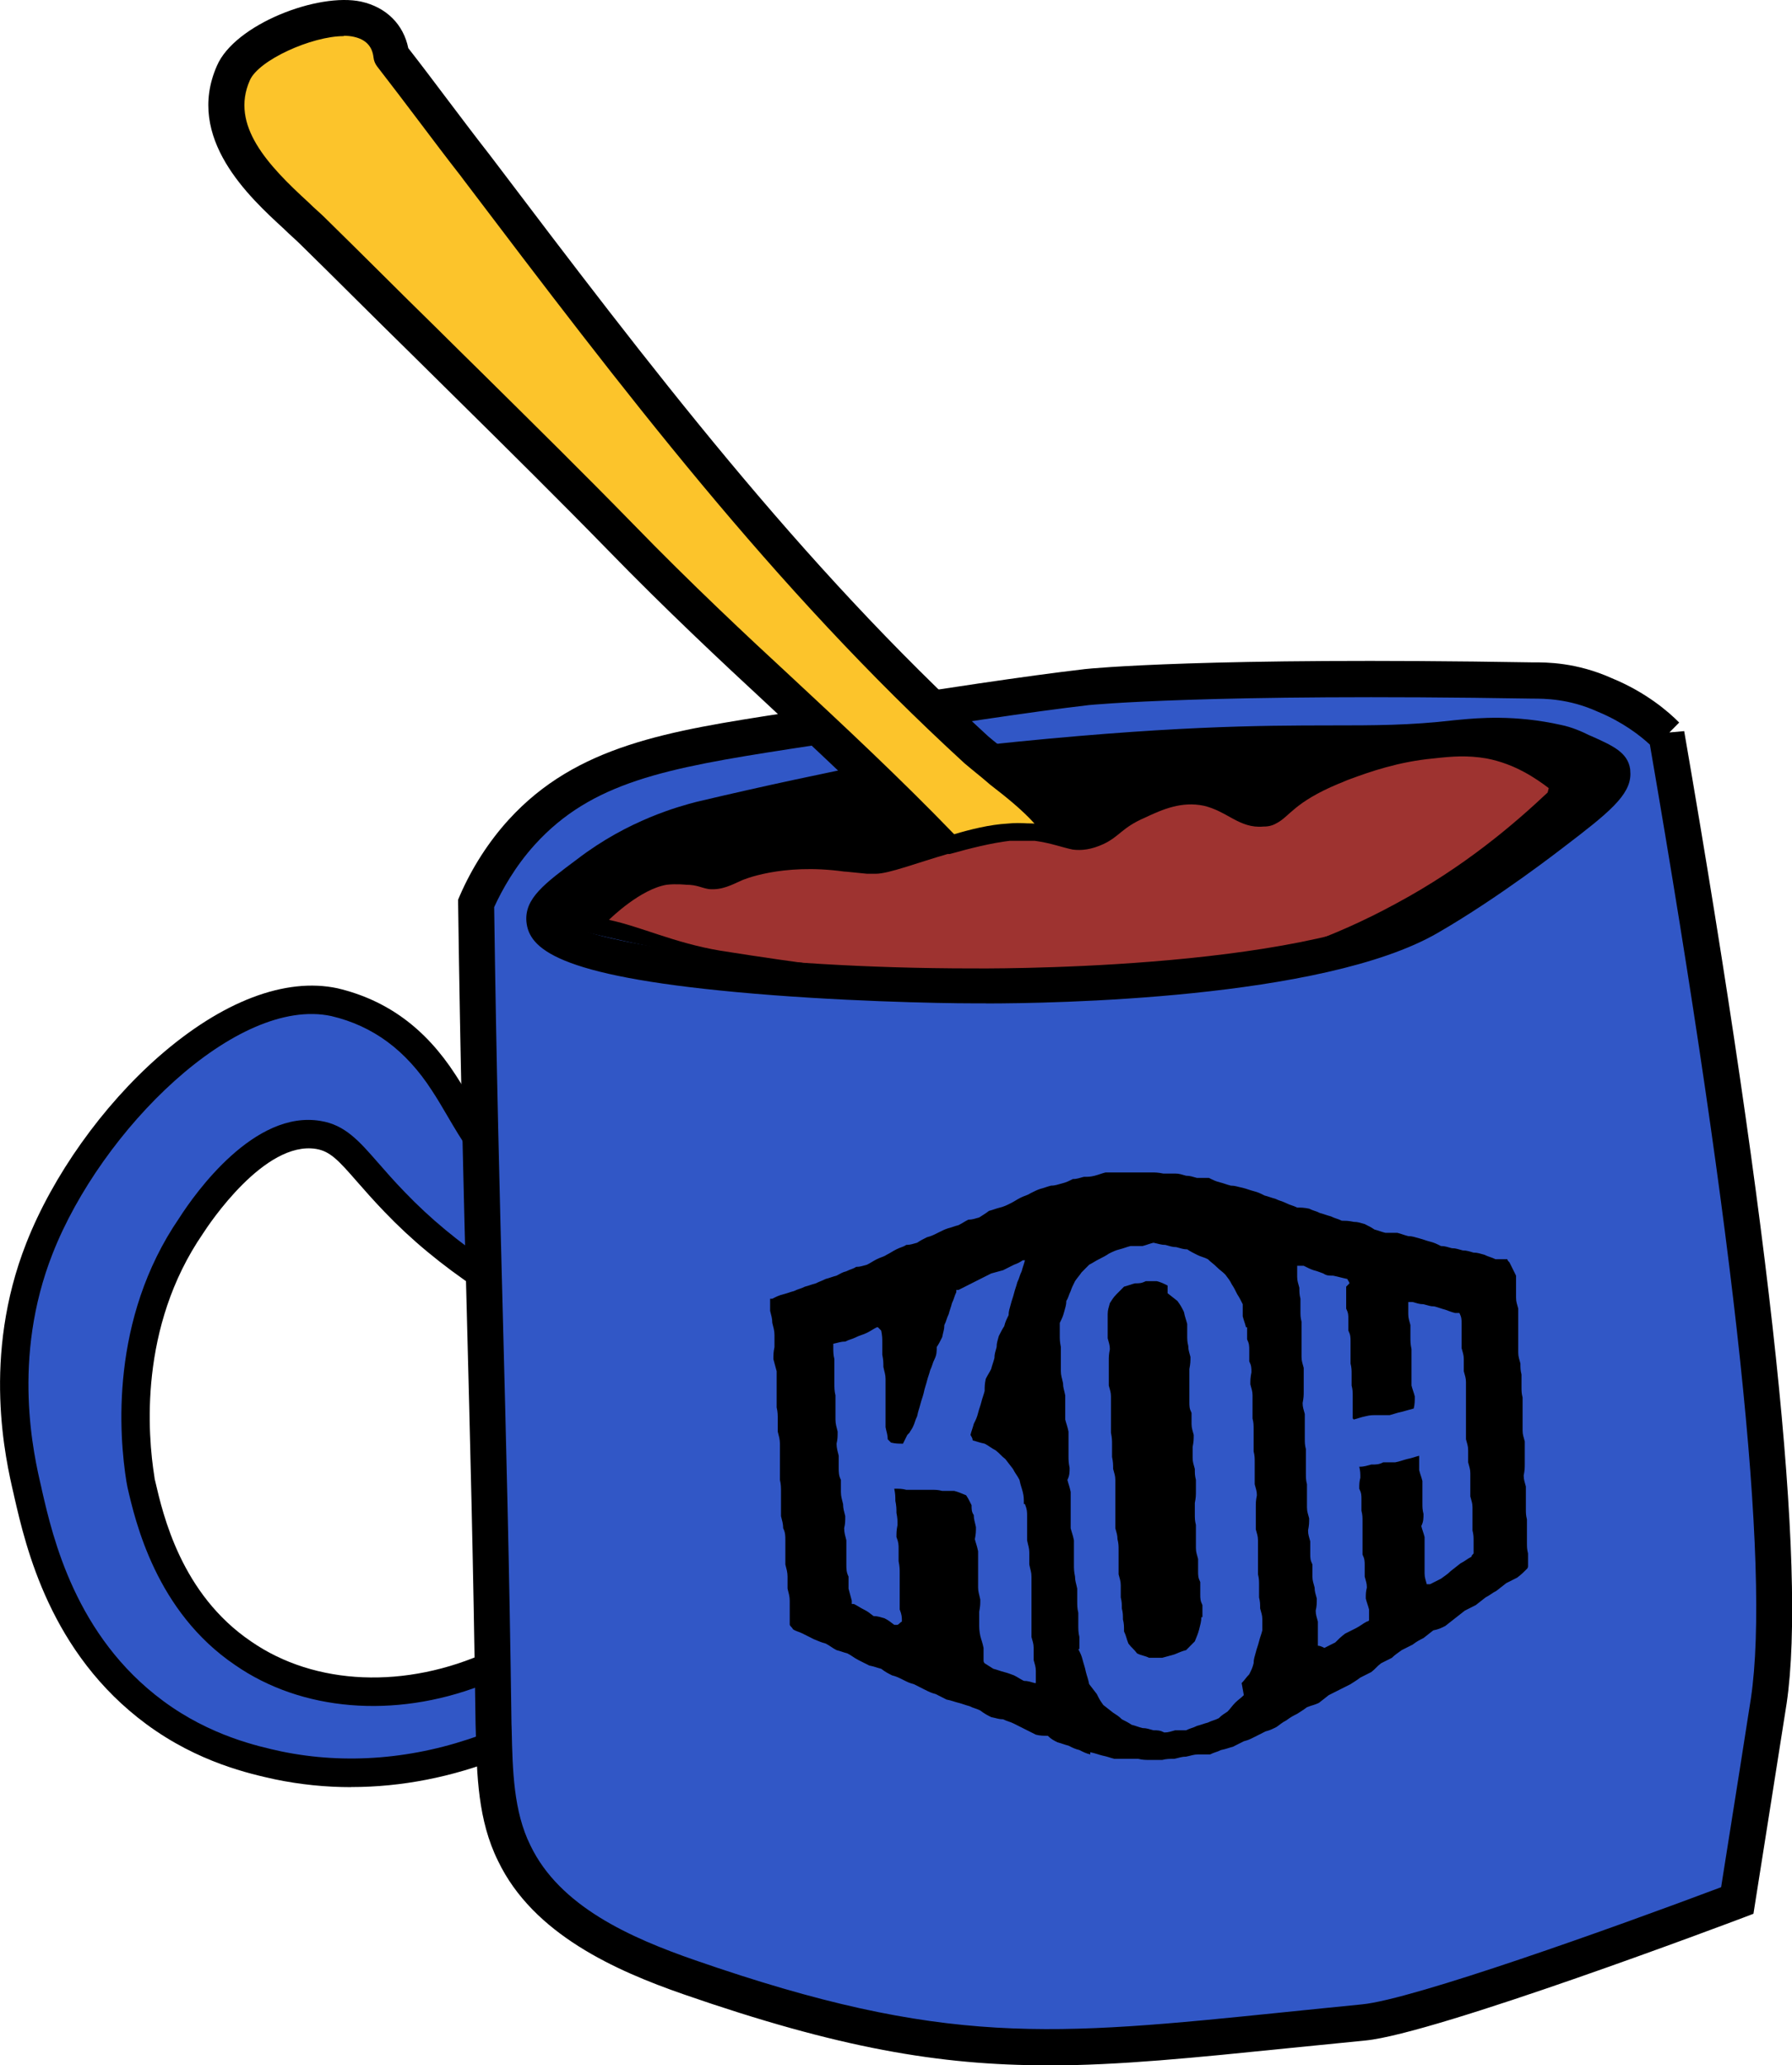 <svg xmlns="http://www.w3.org/2000/svg" fill="none" viewBox="0 0 92 106" height="106" width="92">
<g clip-path="url(#clip0_5883_10240)">
<path fill="#3157C6" d="M24.946 65.585C23.436 64.57 21.815 63.331 20.25 61.696C18.293 59.667 17.734 58.484 16.336 58.258C13.317 57.751 10.41 61.978 9.795 62.936C5.77 68.797 7.167 75.617 7.223 76.068C7.615 77.758 8.565 82.211 12.478 84.86C16.056 87.34 20.976 87.452 25.393 85.423V89.537H25.449C23.604 90.27 19.411 91.679 14.268 90.608C12.982 90.326 10.466 89.763 7.95 87.903C3.142 84.353 1.968 78.942 1.409 76.519C0.962 74.602 -0.156 69.586 2.024 64.063C4.707 57.244 11.919 50.312 17.175 51.439C19.075 51.89 21.088 52.961 22.765 55.553C23.436 56.568 23.995 57.695 24.722 58.709"></path>
<path fill="black" d="M18.024 91.724C16.71 91.724 15.402 91.589 14.122 91.324C12.842 91.042 10.186 90.462 7.519 88.495C2.577 84.849 1.331 79.421 0.732 76.817L0.704 76.688C0.296 74.941 -0.945 69.62 1.353 63.793C2.711 60.338 5.261 56.759 8.162 54.217C11.399 51.388 14.653 50.148 17.331 50.723C19.864 51.326 21.837 52.769 23.38 55.153C23.677 55.604 23.956 56.083 24.23 56.545C24.571 57.131 24.929 57.734 25.32 58.281L24.14 59.138C23.71 58.535 23.335 57.898 22.978 57.289C22.704 56.821 22.447 56.382 22.167 55.959C20.836 53.902 19.154 52.656 17.012 52.149C12.165 51.106 5.21 57.96 2.706 64.328C0.576 69.722 1.739 74.71 2.124 76.344L2.152 76.479C2.711 78.914 3.88 83.981 8.386 87.306C10.801 89.092 13.25 89.628 14.43 89.887C17.756 90.58 21.289 90.287 24.672 89.047V86.517C20.238 88.207 15.492 87.83 12.07 85.457C8.011 82.713 6.949 78.085 6.547 76.344L6.491 76.045C6.116 73.712 5.624 67.727 9.202 62.514C10.035 61.212 13.065 56.956 16.459 57.531C17.717 57.734 18.432 58.557 19.422 59.69C19.802 60.124 20.233 60.62 20.775 61.178C22.083 62.542 23.537 63.748 25.354 64.965L24.549 66.183C22.642 64.903 21.116 63.635 19.735 62.192C19.17 61.606 18.729 61.099 18.337 60.654C17.37 59.543 16.945 59.087 16.23 58.968C13.58 58.535 10.729 62.829 10.415 63.319C7.122 68.116 7.581 73.644 7.928 75.803C7.933 75.848 7.939 75.888 7.944 75.921L7.967 76.011C8.369 77.747 9.303 81.816 12.892 84.246C16.168 86.517 20.842 86.708 25.102 84.753L26.131 84.279V89.532H25.6L25.728 90.214C23.212 91.212 20.607 91.719 18.035 91.719L18.024 91.724Z"></path>
<path fill="#3157C6" d="M85.548 37.687C90.971 69.079 91.586 81.986 90.804 87.283C90.748 87.678 89.182 97.541 89.182 97.541C89.182 97.541 73.528 103.458 70.006 103.796C54.967 105.262 49.712 106.445 35.4 101.486C31.822 100.246 28.02 98.499 26.399 95.117C25.393 93.088 25.393 90.721 25.337 88.467C25.113 71.897 24.666 62.936 24.442 46.367C24.834 45.465 25.561 44.056 26.791 42.703C29.977 39.209 34.226 38.476 40.432 37.518C48.482 36.278 52.452 35.658 55.806 35.264C55.806 35.264 61.732 34.644 78.672 34.926C79.343 34.926 80.74 34.926 82.362 35.658C83.871 36.278 84.933 37.124 85.548 37.744V37.687Z"></path>
<path fill="black" d="M53.777 106C48.225 106 43.037 105.11 35.104 102.359C31.615 101.147 27.378 99.276 25.572 95.517C24.532 93.426 24.482 91.099 24.426 88.856L24.415 88.489C24.303 80.199 24.129 73.712 23.967 67.439C23.805 61.161 23.632 54.668 23.52 46.378V46.175L23.598 45.989C24.224 44.541 25.097 43.188 26.114 42.072C29.603 38.245 34.321 37.518 40.298 36.594L41.734 36.374C48.93 35.264 52.541 34.712 55.706 34.34C55.963 34.311 61.889 33.714 78.694 33.996C79.399 33.99 80.942 33.996 82.748 34.807C84.509 35.529 85.677 36.543 86.208 37.084L85.705 37.592L86.465 37.524C90.983 63.674 92.749 80.464 91.726 87.418C91.67 87.813 90.166 97.281 90.105 97.687L90.021 98.222L89.518 98.414C88.875 98.656 73.707 104.377 70.107 104.726C68.732 104.862 67.435 104.991 66.205 105.115C61.307 105.611 57.467 106.006 53.788 106.006L53.777 106ZM25.37 46.558C25.482 54.742 25.65 61.172 25.812 67.394C25.974 73.672 26.148 80.165 26.259 88.455L26.271 88.816C26.315 90.856 26.366 92.97 27.227 94.706C28.73 97.845 32.353 99.451 35.702 100.612C48.51 105.053 53.995 104.495 66.009 103.267C67.239 103.143 68.542 103.007 69.923 102.872C72.533 102.624 82.837 98.938 88.361 96.859C88.92 93.347 89.853 87.441 89.892 87.154C90.888 80.424 89.143 63.956 84.704 38.217C84.207 37.755 83.312 37.056 82.015 36.521C80.545 35.856 79.281 35.856 78.672 35.856C62.006 35.579 55.963 36.182 55.901 36.188C52.782 36.554 49.181 37.112 42.008 38.217L40.572 38.437C34.154 39.429 30.38 40.145 27.473 43.334C26.433 44.478 25.767 45.69 25.37 46.558Z"></path>
<path fill="black" d="M73.081 47.099C76.268 45.296 79.455 42.76 79.455 42.76C81.076 41.464 81.635 40.449 82.529 39.604C81.747 39.209 81.299 38.476 79.678 38.082C77.218 37.518 75.206 37.744 74.479 37.856C68.441 38.589 66.205 37.406 49.824 39.209C49.824 39.209 45.463 39.716 35.624 42.027C34.45 42.309 32.158 42.872 29.865 44.789C28.803 45.69 28.02 46.592 27.573 47.212C36.462 49.579 44.066 50.312 49.6 50.594C52.843 50.706 66.037 51.101 73.025 47.099H73.081Z"></path>
<path fill="black" d="M77.833 65.472V66.6C77.833 66.825 77.889 66.938 77.945 67.163V69.417C77.945 69.643 78.001 69.756 78.057 69.981C78.057 70.207 78.057 70.319 78.113 70.545V71.165C78.113 71.39 78.113 71.503 78.169 71.728V73.419C78.169 73.644 78.225 73.757 78.281 73.983V75.11C78.281 75.335 78.281 75.448 78.225 75.73C78.225 75.955 78.281 76.068 78.337 76.293V77.42C78.337 77.646 78.337 77.759 78.392 77.984V79.168C78.392 79.393 78.392 79.506 78.448 79.731V80.351C78.448 80.407 78.448 80.464 78.392 80.52C78.225 80.689 78.113 80.802 77.889 80.971C77.666 81.084 77.554 81.14 77.33 81.253C77.107 81.422 77.051 81.478 76.827 81.647C76.603 81.76 76.492 81.873 76.268 81.986C76.044 82.155 75.989 82.211 75.765 82.38C75.541 82.493 75.429 82.549 75.206 82.662C74.982 82.831 74.926 82.887 74.703 83.056C74.479 83.225 74.423 83.282 74.2 83.451C73.976 83.564 73.864 83.62 73.585 83.676C73.361 83.845 73.305 83.902 73.081 84.071C72.858 84.183 72.746 84.24 72.522 84.409C72.299 84.522 72.187 84.578 71.963 84.691C71.74 84.86 71.628 84.916 71.46 85.085C71.236 85.198 71.125 85.254 70.901 85.367C70.677 85.536 70.621 85.649 70.398 85.818C70.174 85.931 70.062 85.987 69.839 86.1C69.615 86.269 69.503 86.325 69.336 86.438C69.112 86.551 69 86.607 68.776 86.72C68.553 86.832 68.441 86.889 68.218 87.001C67.994 87.171 67.938 87.227 67.714 87.396C67.491 87.509 67.379 87.509 67.099 87.621C66.876 87.79 66.764 87.847 66.596 87.96C66.373 88.072 66.261 88.129 66.037 88.298C65.814 88.41 65.702 88.523 65.534 88.636C65.31 88.749 65.198 88.805 64.975 88.861C64.751 88.974 64.639 89.03 64.416 89.143C64.192 89.256 64.08 89.312 63.857 89.368C63.633 89.481 63.521 89.538 63.298 89.65C63.074 89.707 62.962 89.763 62.683 89.819C62.459 89.932 62.347 89.932 62.124 90.045H61.509C61.285 90.045 61.173 90.101 60.894 90.158C60.67 90.158 60.558 90.214 60.279 90.27C60.055 90.27 59.887 90.27 59.664 90.327H59.049C58.825 90.327 58.657 90.327 58.434 90.27H57.204C56.98 90.214 56.868 90.157 56.589 90.101C56.365 90.045 56.253 89.989 55.974 89.932V90.045C55.75 89.989 55.639 89.932 55.415 89.819C55.191 89.763 55.079 89.707 54.856 89.594C54.632 89.538 54.52 89.481 54.297 89.425C54.073 89.312 53.961 89.256 53.794 89.087C53.57 89.087 53.402 89.087 53.179 89.03C52.955 88.918 52.843 88.861 52.62 88.749C52.396 88.636 52.284 88.579 52.06 88.467C51.837 88.354 51.725 88.354 51.501 88.241C51.278 88.241 51.166 88.185 50.886 88.129C50.663 88.016 50.551 87.96 50.327 87.79C50.104 87.678 49.992 87.678 49.768 87.565C49.545 87.509 49.433 87.452 49.209 87.396C48.986 87.34 48.874 87.283 48.594 87.227C48.371 87.114 48.259 87.058 48.035 86.945C47.812 86.889 47.7 86.832 47.476 86.72C47.252 86.607 47.141 86.551 46.917 86.438C46.693 86.382 46.582 86.325 46.358 86.212C46.134 86.1 46.023 86.043 45.799 85.987C45.575 85.874 45.464 85.818 45.24 85.649C45.016 85.593 44.904 85.536 44.625 85.48C44.401 85.367 44.289 85.311 44.066 85.198C43.842 85.085 43.73 84.972 43.507 84.86C43.283 84.803 43.171 84.747 42.948 84.691C42.724 84.578 42.612 84.465 42.389 84.353C42.165 84.296 42.053 84.24 41.774 84.127C41.55 84.014 41.438 83.958 41.215 83.845C40.991 83.733 40.879 83.733 40.711 83.62C40.656 83.507 40.6 83.507 40.544 83.394V82.155C40.544 81.929 40.488 81.76 40.432 81.535V80.915C40.432 80.689 40.376 80.52 40.32 80.295V79.055C40.32 78.829 40.32 78.66 40.208 78.435C40.208 78.209 40.152 78.04 40.096 77.815V76.575C40.096 76.35 40.096 76.18 40.041 75.955V74.095C40.041 73.87 39.985 73.701 39.929 73.475V72.855C39.929 72.63 39.929 72.461 39.873 72.235V70.376C39.817 70.15 39.761 69.981 39.705 69.756C39.705 69.53 39.705 69.417 39.761 69.136V68.516C39.761 68.29 39.705 68.121 39.649 67.896C39.649 67.67 39.593 67.501 39.537 67.276V66.656H39.649C39.873 66.543 39.985 66.487 40.208 66.43C40.432 66.374 40.544 66.318 40.767 66.261C40.991 66.149 41.103 66.149 41.326 66.036C41.55 65.98 41.662 65.923 41.885 65.867C42.109 65.754 42.165 65.754 42.389 65.641C42.612 65.585 42.724 65.529 42.948 65.472C43.171 65.36 43.227 65.303 43.451 65.247C43.674 65.134 43.786 65.134 43.954 65.021C44.178 65.021 44.289 64.965 44.513 64.909C44.737 64.796 44.793 64.74 45.016 64.627C45.24 64.514 45.352 64.514 45.519 64.401C45.743 64.289 45.799 64.232 46.023 64.12C46.246 64.007 46.358 64.007 46.526 63.894C46.749 63.894 46.861 63.838 47.085 63.782C47.252 63.669 47.364 63.612 47.588 63.5C47.812 63.443 47.923 63.387 48.147 63.274C48.371 63.162 48.482 63.105 48.65 63.049C48.874 62.992 48.986 62.936 49.209 62.88C49.433 62.767 49.489 62.711 49.712 62.598C49.936 62.598 50.048 62.542 50.271 62.485C50.439 62.373 50.551 62.316 50.775 62.147C50.998 62.091 51.11 62.034 51.334 61.978C51.557 61.922 51.669 61.865 51.893 61.753C52.116 61.64 52.172 61.584 52.396 61.471C52.62 61.358 52.731 61.358 52.899 61.245C53.123 61.133 53.234 61.076 53.402 61.02C53.626 60.964 53.738 60.907 53.961 60.851C54.185 60.851 54.297 60.794 54.52 60.738C54.744 60.682 54.856 60.625 55.079 60.513C55.303 60.513 55.415 60.456 55.639 60.4C55.862 60.4 55.974 60.4 56.197 60.344C56.421 60.287 56.533 60.231 56.757 60.175H59.105C59.328 60.175 59.44 60.175 59.72 60.231H60.335C60.558 60.231 60.67 60.287 60.894 60.344C61.117 60.344 61.229 60.4 61.453 60.456H62.068C62.291 60.569 62.403 60.625 62.627 60.682C62.85 60.738 62.962 60.794 63.186 60.851C63.41 60.851 63.521 60.907 63.801 60.964C64.025 61.02 64.136 61.076 64.36 61.133C64.584 61.189 64.695 61.245 64.919 61.358C65.143 61.414 65.254 61.471 65.478 61.527C65.702 61.64 65.814 61.64 66.037 61.753C66.261 61.865 66.373 61.865 66.596 61.978C66.82 61.978 66.932 61.978 67.211 62.034C67.435 62.147 67.547 62.147 67.77 62.26C67.994 62.316 68.106 62.373 68.329 62.429C68.553 62.542 68.665 62.542 68.888 62.654C69.112 62.654 69.224 62.654 69.503 62.711C69.727 62.711 69.839 62.767 70.062 62.823C70.286 62.936 70.398 62.992 70.566 63.105C70.789 63.162 70.901 63.218 71.125 63.274H71.74C71.963 63.331 72.075 63.387 72.299 63.443C72.522 63.443 72.634 63.5 72.858 63.556C73.081 63.612 73.193 63.669 73.417 63.725C73.64 63.782 73.752 63.838 73.976 63.951C74.2 63.951 74.311 64.007 74.535 64.063C74.759 64.063 74.87 64.12 75.094 64.176C75.318 64.176 75.429 64.232 75.653 64.289C75.877 64.289 75.989 64.345 76.212 64.401C76.436 64.514 76.548 64.514 76.771 64.627H77.386C77.386 64.683 77.442 64.74 77.498 64.796L77.833 65.472ZM63.745 86.382C63.913 86.212 63.969 86.1 64.136 85.931C64.248 85.705 64.304 85.593 64.36 85.367C64.36 85.142 64.416 85.029 64.472 84.803C64.528 84.578 64.584 84.465 64.639 84.24C64.695 84.014 64.751 83.902 64.807 83.676V83.113C64.807 82.887 64.751 82.775 64.695 82.549C64.695 82.324 64.695 82.211 64.639 81.986V81.365C64.639 81.14 64.639 81.027 64.584 80.802V79.055C64.584 78.829 64.528 78.717 64.472 78.491V77.364C64.472 77.139 64.472 77.026 64.528 76.744C64.528 76.519 64.472 76.406 64.416 76.18V75.053C64.416 74.828 64.416 74.715 64.36 74.49V73.363C64.36 73.137 64.36 73.024 64.304 72.799V71.615C64.304 71.39 64.248 71.277 64.192 71.052C64.192 70.826 64.192 70.714 64.248 70.432C64.248 70.207 64.248 70.094 64.136 69.868V69.305C64.136 69.079 64.136 68.967 64.025 68.741V68.121H63.969C63.913 67.896 63.857 67.783 63.801 67.558V66.938C63.689 66.712 63.633 66.6 63.521 66.43C63.41 66.205 63.354 66.092 63.242 65.923C63.13 65.698 63.074 65.641 62.906 65.416C62.739 65.247 62.627 65.191 62.459 65.021C62.291 64.852 62.18 64.796 62.012 64.627C61.788 64.514 61.676 64.514 61.453 64.401C61.229 64.289 61.117 64.232 60.95 64.12C60.726 64.12 60.614 64.063 60.391 64.007C60.167 64.007 60.055 63.951 59.831 63.894C59.608 63.894 59.496 63.838 59.217 63.782C58.993 63.838 58.881 63.894 58.657 63.951H58.042C57.819 64.007 57.707 64.063 57.483 64.12C57.26 64.176 57.148 64.232 56.924 64.345C56.757 64.458 56.645 64.514 56.421 64.627C56.197 64.74 56.142 64.796 55.918 64.909C55.75 65.078 55.694 65.134 55.527 65.303C55.415 65.472 55.303 65.585 55.191 65.754C55.079 65.98 55.023 66.092 54.968 66.261C54.856 66.487 54.856 66.6 54.744 66.769C54.744 66.994 54.688 67.107 54.632 67.332C54.576 67.558 54.52 67.67 54.408 67.896V68.516C54.408 68.741 54.408 68.854 54.464 69.136V70.376C54.464 70.601 54.52 70.714 54.576 70.996C54.576 71.221 54.632 71.334 54.688 71.615V72.855C54.744 73.081 54.8 73.194 54.856 73.475V74.715C54.856 74.941 54.856 75.053 54.912 75.335C54.912 75.561 54.912 75.73 54.8 75.955C54.856 76.18 54.912 76.293 54.968 76.575V78.435C55.023 78.66 55.079 78.773 55.135 79.055V80.295C55.135 80.52 55.135 80.633 55.191 80.915C55.191 81.14 55.247 81.253 55.303 81.535V82.155C55.303 82.38 55.303 82.549 55.359 82.775V83.394C55.359 83.62 55.359 83.789 55.415 84.014V84.634H55.359C55.471 84.86 55.527 84.972 55.583 85.198C55.639 85.423 55.694 85.536 55.75 85.818C55.806 86.043 55.862 86.156 55.918 86.438C56.086 86.663 56.142 86.72 56.309 86.945C56.421 87.171 56.477 87.283 56.645 87.509C56.868 87.678 56.924 87.734 57.148 87.903C57.316 88.016 57.428 88.072 57.595 88.241C57.819 88.354 57.931 88.41 58.098 88.523C58.322 88.579 58.434 88.636 58.657 88.692C58.881 88.692 58.993 88.749 59.217 88.805C59.44 88.805 59.552 88.805 59.776 88.918C59.999 88.918 60.111 88.861 60.335 88.805H60.894C61.117 88.692 61.229 88.692 61.453 88.579C61.676 88.523 61.788 88.467 62.012 88.41C62.236 88.298 62.347 88.298 62.571 88.185C62.739 88.016 62.85 87.96 63.018 87.847C63.186 87.678 63.242 87.565 63.41 87.396C63.577 87.227 63.689 87.171 63.857 87.001L63.745 86.382ZM46.358 74.095C46.134 74.095 45.967 74.095 45.743 74.039C45.687 73.983 45.631 73.926 45.575 73.87C45.575 73.644 45.519 73.532 45.464 73.25V70.77C45.464 70.545 45.408 70.432 45.352 70.15C45.352 69.925 45.352 69.812 45.296 69.53V68.91C45.296 68.685 45.296 68.572 45.24 68.29C45.184 68.234 45.128 68.177 45.072 68.121H45.016C44.793 68.234 44.737 68.29 44.513 68.403C44.289 68.516 44.178 68.516 43.954 68.628C43.73 68.741 43.618 68.741 43.395 68.854C43.171 68.854 43.059 68.91 42.78 68.967V69.079V69.136C42.78 69.361 42.78 69.53 42.836 69.756V70.996C42.836 71.221 42.836 71.39 42.892 71.615V72.855C42.892 73.081 42.948 73.25 43.004 73.475C43.004 73.701 43.004 73.87 42.948 74.095C42.948 74.321 43.004 74.49 43.059 74.715V75.335C43.059 75.561 43.059 75.73 43.171 75.955V76.575C43.171 76.8 43.227 76.969 43.283 77.195C43.283 77.42 43.339 77.59 43.395 77.815C43.395 78.04 43.395 78.209 43.339 78.435C43.339 78.66 43.395 78.829 43.451 79.055V80.295C43.451 80.52 43.451 80.689 43.563 80.915V81.535C43.618 81.76 43.674 81.929 43.73 82.155V82.324H43.842C44.066 82.436 44.122 82.493 44.345 82.605C44.569 82.718 44.625 82.775 44.849 82.944C45.072 82.944 45.184 83 45.408 83.056C45.631 83.169 45.687 83.225 45.911 83.394H46.078C46.19 83.338 46.19 83.282 46.302 83.225C46.302 83 46.302 82.887 46.19 82.605V80.746C46.19 80.52 46.19 80.407 46.134 80.126V79.506C46.134 79.28 46.134 79.168 46.023 78.886C46.023 78.66 46.023 78.548 46.078 78.266C46.078 78.04 46.078 77.928 46.023 77.646C46.023 77.42 46.023 77.308 45.967 77.026C45.967 76.8 45.967 76.688 45.911 76.406C46.19 76.406 46.302 76.406 46.526 76.462H47.756C48.035 76.462 48.147 76.462 48.371 76.519H48.986C49.209 76.575 49.321 76.631 49.601 76.744C49.712 76.913 49.768 77.026 49.88 77.251C49.88 77.477 49.88 77.59 49.992 77.759C49.992 77.984 50.048 78.097 50.104 78.379C50.104 78.604 50.104 78.717 50.048 78.999C50.104 79.224 50.16 79.337 50.215 79.618V81.478C50.215 81.704 50.271 81.816 50.327 82.098C50.327 82.324 50.327 82.436 50.271 82.718V83.338C50.271 83.564 50.271 83.676 50.327 83.958C50.383 84.183 50.439 84.296 50.495 84.578V85.198C50.495 85.254 50.495 85.311 50.551 85.367C50.719 85.48 50.831 85.536 50.998 85.649C51.222 85.705 51.334 85.762 51.557 85.818C51.781 85.874 51.893 85.931 52.06 85.987C52.284 86.1 52.34 86.156 52.564 86.269C52.787 86.269 52.899 86.325 53.123 86.382H53.179V85.761C53.179 85.536 53.123 85.423 53.067 85.198V84.578C53.067 84.353 53.011 84.24 52.955 84.014V80.915C52.955 80.689 52.899 80.576 52.843 80.295V79.675C52.843 79.449 52.787 79.337 52.731 79.055V77.815C52.731 77.59 52.731 77.477 52.62 77.195H52.564C52.564 76.913 52.564 76.8 52.508 76.575C52.452 76.35 52.396 76.237 52.34 75.955C52.228 75.73 52.116 75.617 52.005 75.391C51.837 75.166 51.781 75.11 51.613 74.884C51.39 74.715 51.334 74.603 51.11 74.433C50.886 74.321 50.775 74.208 50.551 74.095C50.271 74.039 50.16 73.983 49.936 73.926C49.936 73.813 49.88 73.757 49.824 73.644C49.88 73.419 49.936 73.306 49.992 73.081C50.104 72.855 50.16 72.743 50.215 72.517C50.271 72.292 50.327 72.179 50.383 71.954C50.439 71.728 50.495 71.615 50.551 71.39C50.551 71.165 50.551 71.052 50.607 70.77C50.719 70.545 50.775 70.488 50.886 70.263C50.942 70.037 50.998 69.925 51.054 69.699C51.054 69.474 51.11 69.361 51.166 69.136C51.166 68.91 51.222 68.797 51.278 68.572C51.39 68.347 51.446 68.234 51.557 68.065C51.613 67.839 51.669 67.727 51.781 67.501C51.781 67.276 51.837 67.163 51.893 66.938C51.949 66.712 52.005 66.6 52.06 66.374C52.116 66.149 52.172 66.036 52.228 65.811C52.34 65.585 52.34 65.472 52.452 65.247C52.508 65.021 52.564 64.909 52.62 64.683H52.508C52.34 64.796 52.228 64.852 52.06 64.909C51.837 65.021 51.725 65.078 51.501 65.191C51.278 65.247 51.11 65.303 50.886 65.36C50.663 65.472 50.551 65.529 50.327 65.641C50.104 65.754 49.992 65.811 49.768 65.923C49.545 66.036 49.433 66.092 49.209 66.205H49.097V66.318C48.986 66.543 48.986 66.656 48.874 66.881C48.818 67.107 48.762 67.219 48.706 67.445C48.594 67.67 48.594 67.783 48.482 68.008C48.482 68.234 48.426 68.347 48.371 68.628C48.259 68.854 48.203 68.967 48.091 69.136C48.091 69.361 48.091 69.53 47.979 69.756C47.867 69.981 47.867 70.094 47.756 70.319C47.7 70.545 47.644 70.657 47.588 70.883C47.532 71.108 47.476 71.221 47.42 71.503C47.364 71.728 47.308 71.841 47.252 72.066C47.197 72.292 47.141 72.404 47.085 72.686C46.973 72.912 46.973 73.024 46.861 73.25C46.805 73.363 46.749 73.419 46.693 73.532C46.693 73.532 46.638 73.588 46.582 73.644L46.358 74.095ZM69.28 65.867C69.28 65.811 69.224 65.754 69.168 65.641C68.888 65.585 68.721 65.529 68.441 65.472C68.218 65.472 68.106 65.472 67.938 65.36C67.77 65.303 67.658 65.247 67.435 65.191C67.267 65.134 67.155 65.078 66.932 64.965H66.596V65.529C66.596 65.754 66.652 65.867 66.708 66.092C66.708 66.318 66.708 66.43 66.764 66.656V67.276C66.764 67.501 66.764 67.614 66.82 67.839V69.643C66.82 69.868 66.876 69.981 66.932 70.207V71.39C66.932 71.615 66.932 71.728 66.876 72.01C66.876 72.235 66.932 72.348 66.987 72.573V73.813C66.987 74.039 66.987 74.152 67.043 74.377V75.617C67.043 75.842 67.043 75.955 67.099 76.18V77.364C67.099 77.59 67.155 77.702 67.211 77.928C67.211 78.153 67.211 78.266 67.155 78.548C67.155 78.773 67.211 78.886 67.267 79.111V79.731C67.267 79.957 67.267 80.069 67.379 80.295V80.915C67.379 81.14 67.435 81.253 67.491 81.478C67.491 81.704 67.547 81.816 67.603 82.042C67.603 82.267 67.603 82.436 67.547 82.662C67.547 82.887 67.603 83 67.658 83.225V84.465C67.77 84.465 67.882 84.522 67.994 84.578C68.218 84.465 68.329 84.409 68.553 84.296C68.721 84.127 68.832 84.014 69.056 83.845C69.28 83.733 69.391 83.676 69.615 83.564C69.839 83.451 69.951 83.338 70.174 83.225C70.174 83.225 70.23 83.225 70.286 83.169V82.605C70.23 82.38 70.174 82.267 70.118 82.042C70.118 81.816 70.118 81.704 70.174 81.478C70.174 81.253 70.118 81.14 70.062 80.915V80.351C70.062 80.126 70.062 80.013 69.951 79.787V78.097C69.951 77.871 69.951 77.759 69.895 77.533V76.969C69.895 76.744 69.895 76.631 69.783 76.406C69.783 76.18 69.783 76.068 69.839 75.842C69.839 75.617 69.839 75.504 69.783 75.279C70.062 75.279 70.174 75.222 70.398 75.166C70.677 75.166 70.789 75.166 71.013 75.053H71.628C71.907 74.997 72.019 74.941 72.243 74.884C72.522 74.828 72.634 74.772 72.858 74.715V75.448C72.914 75.673 72.969 75.786 73.025 76.011V77.139C73.025 77.364 73.025 77.477 73.081 77.702C73.081 77.928 73.081 78.097 72.969 78.322C73.025 78.548 73.081 78.66 73.137 78.886V80.746C73.137 80.971 73.193 81.084 73.249 81.309H73.417C73.64 81.197 73.752 81.14 73.976 81.027C74.2 80.858 74.311 80.802 74.479 80.633C74.703 80.464 74.758 80.407 74.982 80.238C75.206 80.126 75.318 80.013 75.541 79.9C75.541 79.844 75.597 79.787 75.653 79.731V79.111C75.653 78.886 75.653 78.773 75.597 78.548V77.364C75.597 77.139 75.541 77.026 75.485 76.8V75.617C75.485 75.391 75.429 75.279 75.374 75.053V74.433C75.374 74.208 75.318 74.095 75.262 73.87V70.939C75.262 70.714 75.206 70.601 75.15 70.376V69.756C75.15 69.53 75.094 69.417 75.038 69.192V67.952C75.038 67.727 75.038 67.614 74.926 67.388H74.703C74.479 67.332 74.367 67.276 74.2 67.219C73.976 67.163 73.864 67.107 73.64 67.05C73.417 67.05 73.305 66.994 73.081 66.938C72.858 66.938 72.746 66.881 72.522 66.825H72.299V67.445C72.299 67.67 72.355 67.783 72.41 68.008V68.628C72.41 68.854 72.41 68.967 72.466 69.248V71.108C72.522 71.334 72.578 71.446 72.634 71.672C72.634 71.897 72.634 72.066 72.578 72.292C72.355 72.348 72.187 72.404 71.963 72.461C71.684 72.517 71.572 72.573 71.348 72.63H70.733C70.454 72.63 70.342 72.63 70.118 72.686C69.839 72.743 69.727 72.799 69.503 72.855L69.447 72.799V71.672C69.447 71.446 69.447 71.334 69.391 71.108V70.545C69.391 70.319 69.391 70.207 69.336 69.981V68.854C69.336 68.628 69.336 68.516 69.224 68.29V67.727C69.224 67.501 69.224 67.388 69.112 67.163V66.036L69.28 65.867Z"></path>
<path fill="black" d="M59.943 66.374C60.167 66.543 60.223 66.6 60.446 66.769C60.614 66.994 60.67 67.107 60.782 67.332C60.838 67.614 60.894 67.727 60.95 67.952V68.516C60.95 68.741 60.95 68.854 61.005 69.079C61.005 69.305 61.061 69.418 61.117 69.643C61.117 69.868 61.117 69.981 61.061 70.263V71.954C61.061 72.179 61.061 72.292 61.173 72.517V73.081C61.173 73.306 61.229 73.419 61.285 73.644C61.285 73.87 61.285 73.983 61.229 74.264V74.828C61.229 75.053 61.285 75.166 61.341 75.391C61.341 75.617 61.341 75.73 61.397 75.955V76.519C61.397 76.744 61.397 76.857 61.341 77.139V77.702C61.341 77.928 61.341 78.04 61.397 78.266V79.449C61.397 79.675 61.453 79.787 61.509 80.013V80.633C61.509 80.858 61.509 80.971 61.62 81.197V81.817C61.62 82.042 61.62 82.155 61.732 82.38V83H61.676C61.676 83.225 61.62 83.394 61.565 83.62C61.509 83.845 61.453 83.958 61.341 84.24C61.173 84.409 61.061 84.522 60.894 84.691C60.67 84.747 60.558 84.803 60.279 84.916C60.055 84.973 59.887 85.029 59.664 85.085H58.993C58.769 84.973 58.602 84.973 58.378 84.86C58.21 84.634 58.098 84.578 57.931 84.353C57.819 84.071 57.819 83.958 57.707 83.733C57.707 83.451 57.707 83.338 57.651 83.113C57.651 82.887 57.651 82.775 57.595 82.549C57.595 82.324 57.595 82.211 57.539 81.986V81.366C57.539 81.14 57.483 81.027 57.428 80.802V79.562C57.428 79.337 57.428 79.224 57.372 78.999C57.372 78.773 57.316 78.66 57.26 78.435V75.955C57.26 75.73 57.204 75.617 57.148 75.391C57.148 75.166 57.148 75.053 57.092 74.772V74.152C57.092 73.926 57.092 73.814 57.036 73.532V71.672C57.036 71.446 56.98 71.334 56.924 71.108V69.868C56.924 69.643 56.924 69.53 56.98 69.248C56.98 69.023 56.924 68.91 56.868 68.685V67.445C56.868 67.219 56.924 67.107 56.98 66.881C57.092 66.712 57.148 66.6 57.316 66.43C57.483 66.261 57.539 66.205 57.707 66.036C57.931 65.98 58.042 65.923 58.266 65.867C58.49 65.867 58.602 65.867 58.825 65.754H59.384C59.608 65.811 59.72 65.867 59.943 65.98V66.374Z"></path>
<path fill="#FCC42B" d="M55.023 43.661C54.464 43.549 53.849 43.323 53.067 43.211C52.675 43.211 52.284 43.154 51.781 43.211C50.83 43.267 49.768 43.549 48.706 43.887C45.855 40.9 42.892 38.138 39.984 35.433C37.301 32.953 34.562 30.361 31.878 27.599C28.524 24.161 25.058 20.78 21.703 17.455C19.802 15.595 17.957 13.735 16.056 11.875C15.833 11.65 15.497 11.368 15.218 11.086C13.373 9.395 10.634 6.803 11.975 3.759C12.702 2.069 16.56 0.603 18.349 0.998C19.355 1.223 19.97 1.899 20.082 2.858C21.535 4.717 22.933 6.634 24.387 8.493C32.549 19.258 40.264 29.459 50.104 38.477C50.495 38.815 50.942 39.153 51.389 39.547C52.843 40.675 54.52 42.027 55.023 43.718V43.661Z"></path>
<path fill="black" d="M48.706 44.811C48.46 44.811 48.22 44.71 48.041 44.524C45.184 41.531 42.221 38.775 39.358 36.109C37.105 34.024 34.137 31.245 31.218 28.242C28.686 25.649 26.064 23.056 23.526 20.549C22.698 19.731 21.876 18.92 21.055 18.108C20.104 17.178 19.171 16.248 18.231 15.318C17.298 14.389 16.364 13.464 15.414 12.534C15.307 12.427 15.19 12.32 15.067 12.207C14.899 12.055 14.726 11.897 14.569 11.74C12.82 10.133 9.499 7.096 11.137 3.376C12.048 1.251 16.336 -0.4 18.55 0.085C19.83 0.372 20.714 1.251 20.96 2.469C21.642 3.342 22.312 4.233 22.978 5.117C23.688 6.053 24.392 6.994 25.113 7.913L25.276 8.127C33.365 18.801 41.013 28.884 50.73 37.789C50.875 37.913 51.054 38.059 51.239 38.206C51.479 38.403 51.731 38.606 51.982 38.826C53.262 39.818 55.147 41.289 55.834 43.199C55.912 43.334 55.957 43.492 55.957 43.661V43.718C55.957 44.18 55.622 44.569 55.169 44.636C54.945 44.67 54.722 44.614 54.537 44.501C54.403 44.467 54.269 44.434 54.123 44.394C53.771 44.298 53.408 44.202 53.005 44.14C52.888 44.14 52.77 44.135 52.648 44.129C52.396 44.118 52.156 44.107 51.893 44.135C50.914 44.197 49.83 44.507 48.991 44.772C48.902 44.8 48.807 44.817 48.712 44.817L48.706 44.811ZM17.644 1.854C16.012 1.854 13.272 3.083 12.825 4.126C11.808 6.431 13.759 8.488 15.844 10.393C16.012 10.562 16.163 10.697 16.308 10.827C16.459 10.962 16.599 11.091 16.716 11.21C17.661 12.134 18.595 13.064 19.534 13.994C20.468 14.924 21.401 15.848 22.352 16.778C23.174 17.59 23.995 18.407 24.823 19.218C27.366 21.732 30 24.33 32.543 26.934C35.434 29.91 38.374 32.666 40.616 34.734C43.373 37.298 46.213 39.947 48.986 42.816C49.824 42.568 50.808 42.32 51.736 42.269C52.1 42.23 52.435 42.241 52.737 42.258C52.865 42.264 52.989 42.258 53.111 42.269C52.491 41.582 51.686 40.928 50.836 40.274C50.819 40.263 50.808 40.252 50.791 40.235C50.551 40.026 50.311 39.829 50.081 39.643C49.886 39.48 49.69 39.327 49.511 39.17C39.649 30.135 31.956 19.985 23.811 9.243L23.66 9.04C22.939 8.121 22.229 7.175 21.513 6.228C20.803 5.287 20.087 4.345 19.366 3.415C19.26 3.28 19.193 3.117 19.176 2.948C19.109 2.373 18.779 2.023 18.159 1.888C18.008 1.854 17.84 1.837 17.655 1.837L17.644 1.854Z"></path>
<path fill="#9E3330" d="M79.455 40.674C77.722 42.309 75.15 44.507 71.684 46.367C65.087 49.974 59.161 50.368 56.477 50.537C53.514 50.706 50.998 50.537 45.967 49.974C44.513 49.861 41.215 49.466 36.966 48.79C34.618 48.396 32.885 47.55 31.263 47.212C31.375 47.099 32.885 45.634 34.226 45.409C34.729 45.352 35.233 45.409 35.233 45.409C35.792 45.409 36.015 45.578 36.407 45.634C37.078 45.69 37.581 45.408 38.084 45.183C38.084 45.183 40.096 44.281 43.339 44.732C43.451 44.732 43.898 44.789 44.513 44.845H44.96C45.631 44.845 47.085 44.281 48.65 43.831H48.762C49.768 43.549 50.886 43.267 51.837 43.154H53.123C53.961 43.267 54.52 43.492 55.079 43.605C55.527 43.661 56.03 43.605 56.645 43.323C57.483 42.929 57.595 42.478 58.769 41.971C59.72 41.52 60.67 41.125 61.788 41.351C63.018 41.633 63.633 42.534 64.863 42.422C64.975 42.422 65.254 42.422 65.534 42.252C66.205 41.914 66.428 41.182 68.721 40.224C68.888 40.167 69.112 40.054 69.28 39.998C70.342 39.604 71.796 39.096 73.585 38.927C74.591 38.815 75.318 38.758 76.324 38.927C77.778 39.209 78.84 39.942 79.511 40.449L79.455 40.674Z"></path>
<path fill="black" d="M50.618 51.495C50.238 51.495 50.003 51.495 49.93 51.495C48.292 51.495 42.903 51.394 37.821 50.92C28.552 50.064 27.154 48.672 27.025 47.297C26.93 46.113 27.948 45.352 29.636 44.095C32.264 42.078 34.88 41.385 35.741 41.159C39.409 40.291 42.282 39.694 44.849 39.175L45.201 40.945C42.651 41.458 39.789 42.055 36.172 42.912C35.423 43.109 33.063 43.735 30.749 45.516L30.698 45.555C29.893 46.158 28.988 46.834 28.82 47.145C29.653 48.339 38.922 49.703 49.936 49.703C50.109 49.703 66.775 49.883 72.914 46.327C75.955 44.575 79.153 42.083 79.186 42.055C80.159 41.311 81.439 40.336 81.82 39.829C81.613 39.716 81.3 39.575 81.009 39.446L80.824 39.361C80.427 39.164 80.064 39.029 79.784 38.972C77.66 38.499 75.949 38.657 75.122 38.736L74.826 38.764C72.489 39.029 70.627 39.034 68.273 39.034C64.79 39.034 60.016 39.04 50.741 40.032L50.551 38.24C59.921 37.242 64.746 37.236 68.268 37.231C70.566 37.231 72.382 37.231 74.652 36.966L74.949 36.938C75.865 36.853 77.766 36.673 80.148 37.208C80.69 37.316 81.227 37.552 81.585 37.733L81.73 37.794C82.798 38.274 83.569 38.617 83.692 39.48L83.704 39.722C83.704 40.815 82.591 41.717 80.276 43.481C80.148 43.577 76.956 46.068 73.808 47.883C67.915 51.292 53.933 51.501 50.618 51.501V51.495Z"></path>
</g>
<defs>
<clipPath id="clip0_5883_10240">
<rect fill="white" height="106" width="92"></rect>
</clipPath>
</defs>
</svg>
